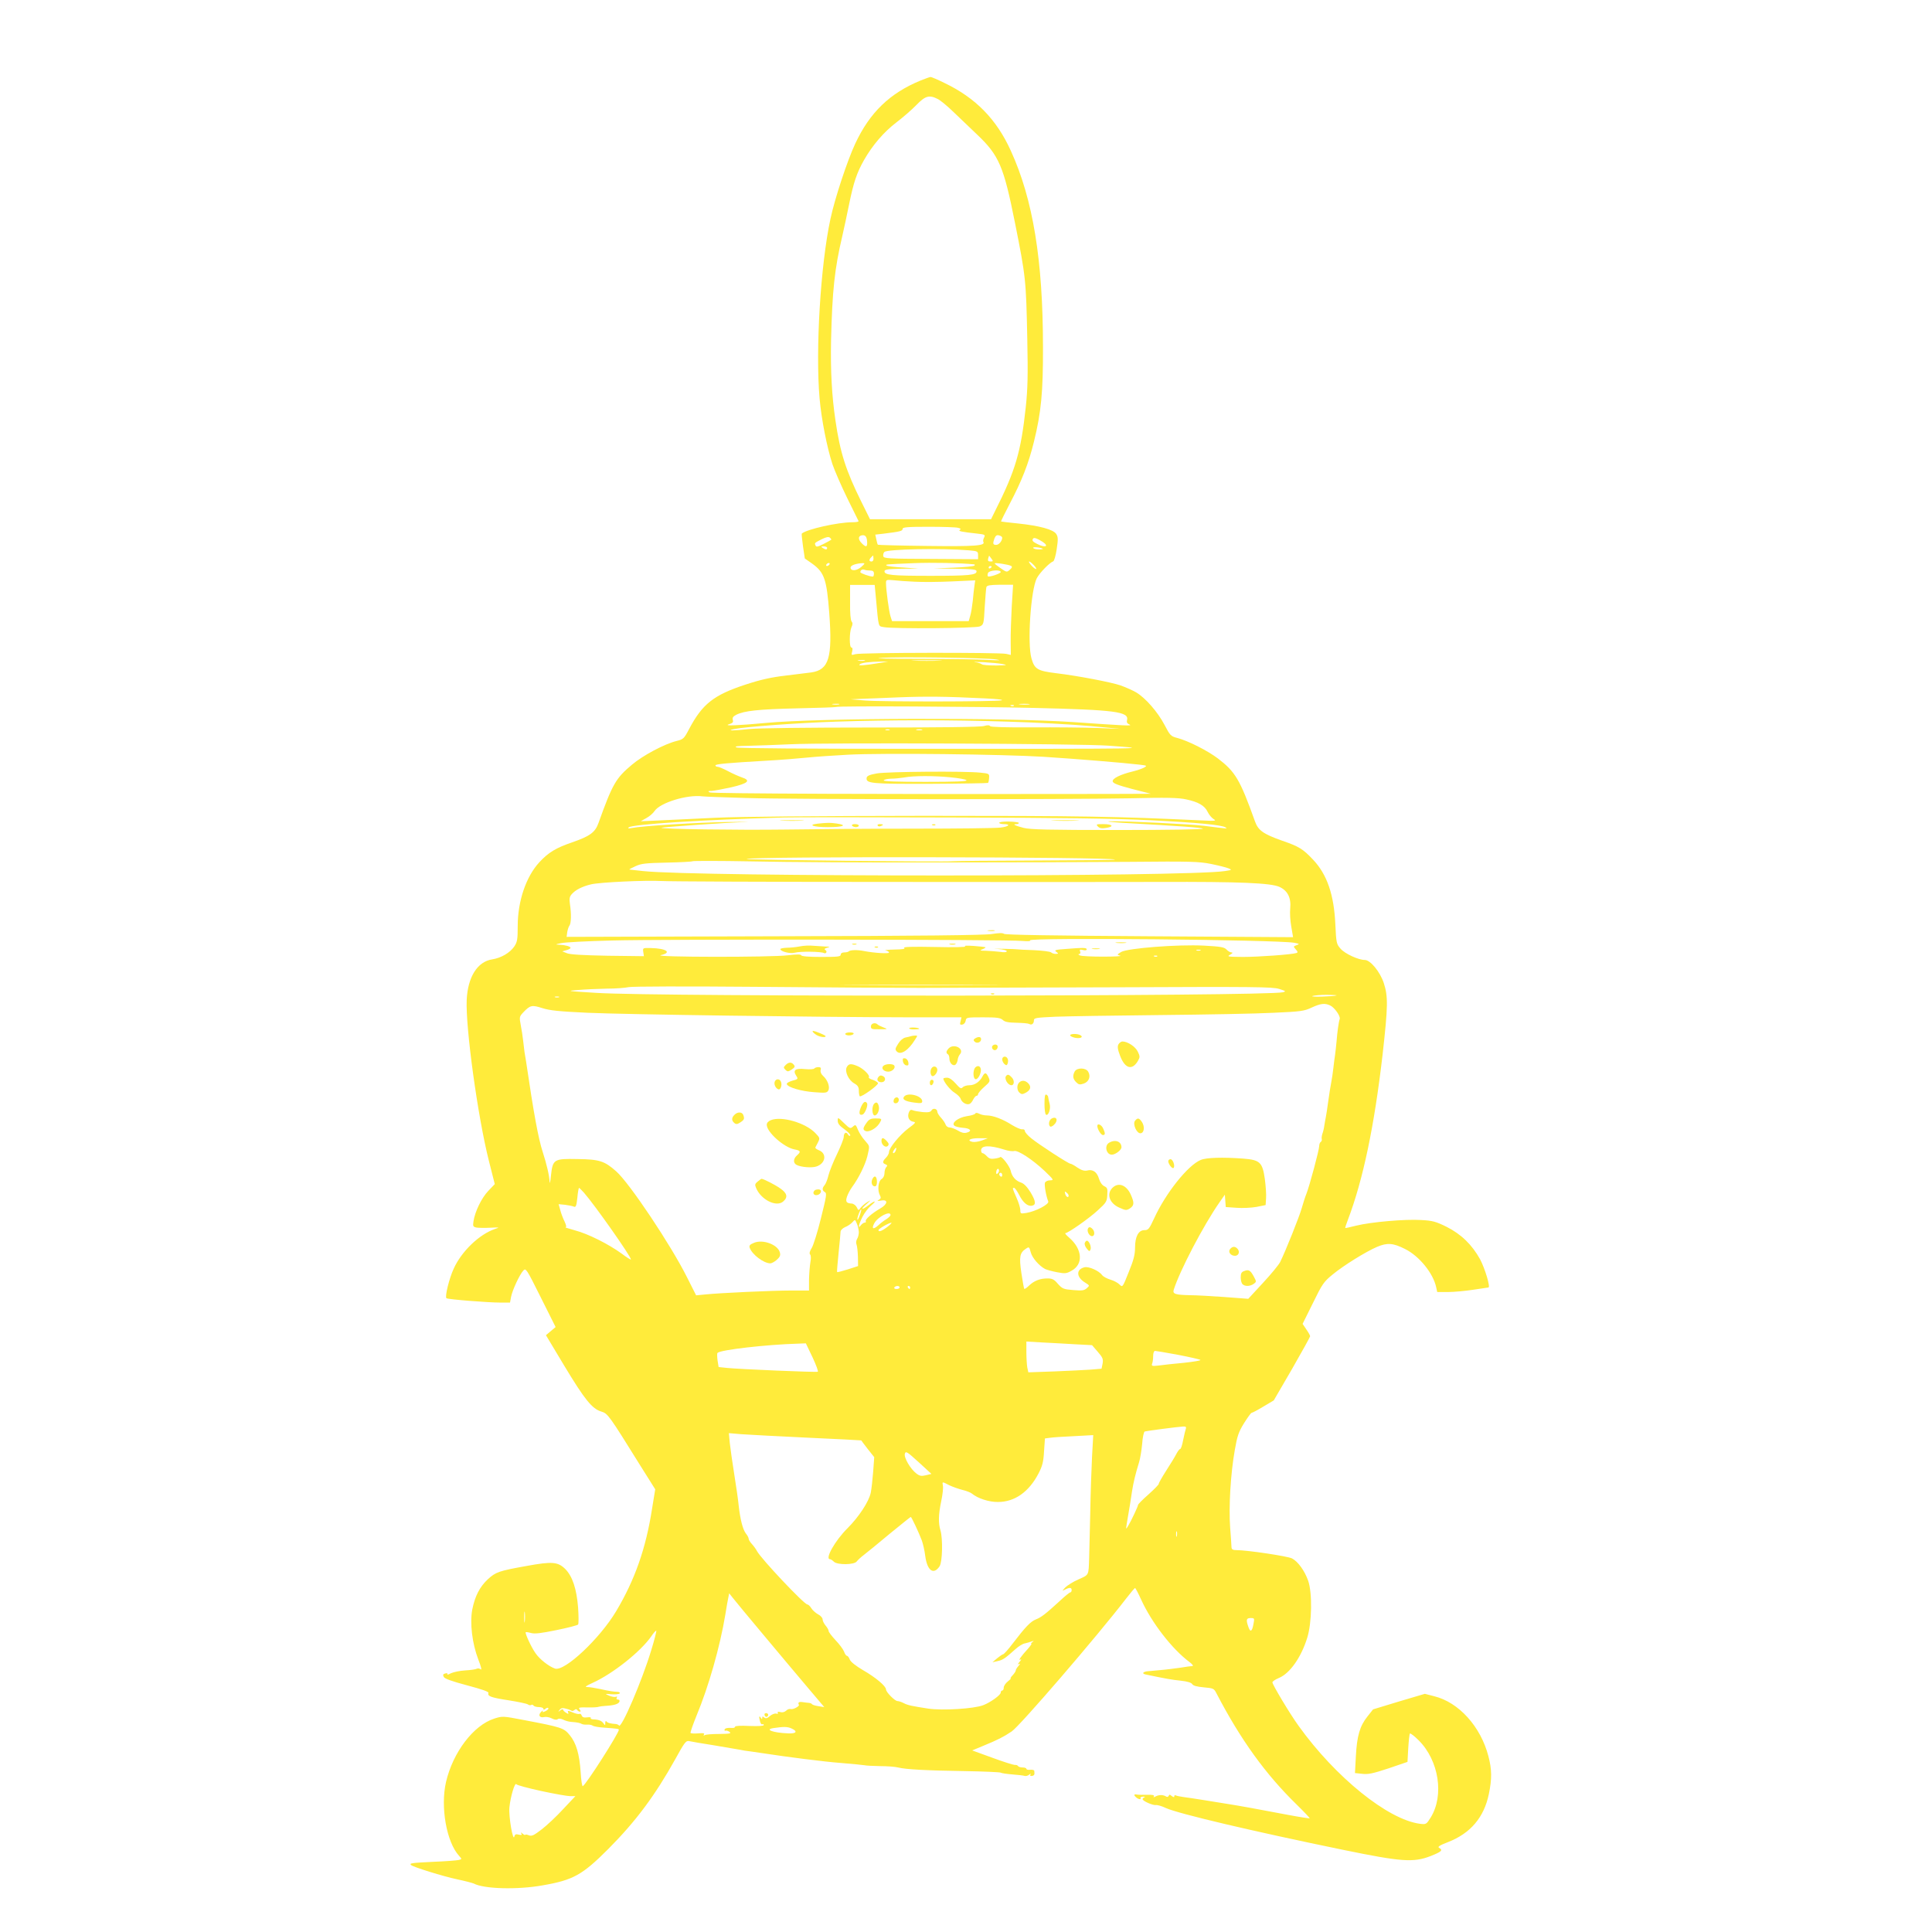 <?xml version="1.0" standalone="no"?>
<!DOCTYPE svg PUBLIC "-//W3C//DTD SVG 20010904//EN"
 "http://www.w3.org/TR/2001/REC-SVG-20010904/DTD/svg10.dtd">
<svg version="1.0" xmlns="http://www.w3.org/2000/svg"
 width="1280pt" height="1280pt" viewBox="0 0 1280 1280"
 preserveAspectRatio="xMidYMid meet">
<g transform="translate(0,1280) scale(0.1,-0.1)"
fill="#ffeb3b" stroke="none">
<path d="M6100 12267 c-205 -84 -338 -213 -434 -419 -52 -111 -136 -365 -164
-498 -66 -305 -100 -872 -72 -1190 12 -137 49 -325 85 -435 15 -44 59 -145 98
-225 39 -80 73 -148 75 -152 2 -5 -16 -8 -40 -8 -97 0 -302 -46 -336 -75 -2
-2 2 -39 8 -84 l12 -81 50 -35 c80 -58 95 -104 112 -326 22 -296 -2 -377 -119
-394 -22 -3 -98 -12 -170 -21 -95 -11 -167 -27 -267 -60 -210 -69 -285 -128
-373 -295 -33 -63 -38 -67 -82 -78 -81 -20 -224 -96 -297 -158 -106 -89 -128
-127 -221 -386 -22 -62 -57 -87 -175 -128 -108 -37 -157 -67 -217 -132 -88
-95 -143 -258 -143 -422 0 -90 -3 -106 -23 -136 -28 -41 -87 -76 -146 -85 -98
-15 -162 -117 -169 -269 -8 -183 73 -773 147 -1066 l39 -154 -43 -45 c-44 -46
-88 -136 -98 -201 -5 -33 -3 -37 20 -42 13 -2 55 -3 91 -1 62 3 65 3 32 -8
-104 -35 -222 -148 -274 -263 -30 -65 -60 -186 -48 -196 9 -8 276 -29 359 -29
l62 0 7 38 c8 43 56 147 81 174 17 19 21 12 116 -178 l98 -196 -32 -27 -32
-27 123 -205 c134 -222 183 -283 244 -301 43 -13 50 -23 259 -359 l98 -156
-21 -129 c-41 -264 -114 -471 -238 -679 -108 -181 -340 -399 -404 -380 -40 13
-103 62 -130 102 -28 39 -71 133 -65 139 2 2 18 0 35 -5 24 -7 66 -2 168 19
75 15 140 32 144 37 4 4 4 55 0 113 -10 124 -37 206 -85 255 -49 48 -87 51
-257 20 -184 -33 -203 -40 -256 -88 -54 -51 -85 -111 -103 -200 -17 -90 -1
-225 40 -332 18 -45 24 -72 16 -65 -8 7 -20 8 -27 4 -7 -4 -41 -9 -77 -11 -35
-2 -77 -11 -94 -19 -16 -9 -26 -11 -23 -6 3 6 -2 8 -14 5 -15 -4 -17 -9 -10
-23 6 -12 54 -29 155 -56 98 -26 144 -42 141 -50 -8 -22 17 -31 134 -49 63
-10 120 -22 127 -27 7 -6 17 -7 22 -4 5 4 12 2 16 -4 3 -5 19 -10 36 -10 16 0
29 -5 29 -11 0 -8 4 -8 14 0 8 7 16 8 19 4 3 -5 -6 -13 -19 -20 -18 -8 -22 -8
-18 0 4 7 -1 5 -11 -5 -22 -21 -10 -41 20 -34 13 3 36 -1 51 -9 17 -9 32 -11
39 -5 7 6 20 4 36 -3 13 -7 38 -14 54 -15 42 -3 58 -7 70 -14 6 -3 21 -5 35
-4 14 1 30 -2 37 -7 7 -5 40 -11 75 -13 92 -7 98 -8 98 -14 0 -23 -214 -359
-239 -374 -4 -3 -11 38 -14 92 -8 121 -29 194 -73 247 -38 47 -54 52 -307 100
-135 26 -138 26 -192 9 -138 -44 -274 -223 -320 -420 -38 -165 3 -399 87 -490
19 -21 19 -22 -4 -27 -13 -3 -88 -9 -168 -12 -144 -7 -159 -9 -147 -21 12 -13
215 -76 306 -95 52 -11 101 -24 110 -28 68 -36 289 -42 456 -12 203 35 263 69
434 240 184 185 310 354 446 598 58 106 70 122 89 118 11 -3 89 -16 171 -29
83 -14 159 -27 170 -29 11 -3 43 -8 70 -11 28 -4 61 -9 75 -11 169 -26 412
-57 520 -65 74 -6 145 -13 156 -15 12 -3 59 -5 105 -6 46 0 100 -4 119 -9 52
-13 187 -20 442 -24 124 -2 231 -7 237 -10 6 -4 41 -9 78 -12 38 -3 74 -7 82
-10 7 -2 21 1 29 8 10 8 13 9 9 1 -5 -7 -1 -10 10 -9 16 3 19 9 15 35 -1 4
-13 7 -27 6 -14 -2 -25 1 -25 6 0 5 -11 9 -24 9 -14 0 -27 4 -31 9 -3 6 -13 9
-23 8 -9 0 -76 21 -149 48 l-132 48 77 32 c90 37 132 58 185 94 52 34 563 627
757 879 30 39 57 71 60 71 3 0 21 -34 40 -76 70 -154 205 -328 320 -414 20
-15 28 -26 20 -27 -8 0 -44 -5 -80 -11 -36 -5 -96 -13 -135 -16 -38 -3 -78 -7
-87 -8 -29 -5 -32 -16 -7 -21 134 -28 173 -35 232 -41 45 -5 70 -13 76 -23 6
-10 30 -17 76 -21 64 -6 68 -7 85 -41 160 -307 325 -535 529 -734 50 -49 90
-91 88 -93 -2 -1 -64 8 -138 22 -204 39 -338 63 -409 74 -36 6 -105 17 -155
25 -49 8 -109 17 -133 20 -23 3 -47 8 -52 11 -6 3 -10 1 -10 -6 0 -8 -5 -7
-17 2 -13 11 -17 11 -20 1 -3 -6 -10 -9 -16 -5 -20 13 -47 13 -69 2 -15 -8
-19 -8 -13 0 4 8 -9 11 -47 10 -29 -1 -57 0 -63 1 -21 5 -26 -1 -11 -15 15
-16 41 -21 32 -7 -2 4 5 8 17 9 12 0 16 -1 10 -4 -7 -3 -13 -8 -13 -13 0 -12
68 -42 88 -39 9 2 40 -7 67 -20 85 -38 577 -154 1175 -277 385 -79 464 -85
578 -41 73 29 84 39 56 55 -11 6 3 16 58 37 150 58 240 164 272 319 21 101 20
164 -3 251 -51 196 -196 357 -359 397 l-62 16 -172 -51 -171 -52 -38 -48 c-50
-63 -69 -128 -76 -263 l-6 -111 48 -5 c38 -5 71 2 174 36 l126 43 5 91 c3 50
8 93 11 97 4 3 30 -17 59 -46 133 -133 169 -364 79 -510 -29 -46 -30 -47 -72
-42 -212 28 -558 307 -803 648 -58 80 -174 274 -174 289 0 6 19 19 43 29 73
30 148 137 188 267 31 100 34 297 6 377 -23 66 -68 128 -107 148 -29 15 -297
55 -367 55 -25 0 -33 5 -34 18 0 9 -4 69 -9 132 -10 137 3 357 31 514 16 92
25 119 61 177 24 38 46 69 51 69 5 0 39 18 77 41 l69 41 121 208 c66 115 120
213 120 217 0 5 -11 25 -25 45 l-25 37 68 137 c62 127 72 142 131 190 71 59
221 152 294 183 68 29 107 26 186 -14 94 -47 186 -160 206 -253 l7 -32 71 0
c40 0 115 7 167 15 52 8 98 15 101 15 15 0 -22 124 -55 187 -54 97 -125 166
-222 215 -71 35 -93 41 -168 45 -105 7 -332 -13 -430 -37 -39 -10 -72 -17 -73
-16 -2 1 6 26 17 54 101 266 175 620 230 1095 36 321 37 384 8 474 -25 75 -89
153 -126 153 -42 0 -131 41 -160 74 -28 32 -29 38 -35 162 -9 197 -55 331
-148 429 -66 70 -93 87 -204 125 -124 44 -159 68 -180 127 -100 279 -130 329
-246 418 -69 52 -197 117 -270 136 -42 11 -47 16 -84 87 -46 87 -127 179 -188
215 -24 14 -70 34 -103 46 -65 22 -286 64 -428 81 -122 15 -142 27 -162 97
-29 98 -5 453 35 532 18 35 85 104 109 112 6 2 17 39 23 81 10 66 9 81 -3 100
-19 30 -111 55 -255 70 -60 6 -109 12 -111 13 -1 1 24 53 57 116 81 154 125
266 161 412 48 195 61 328 60 628 0 574 -66 979 -213 1300 -94 208 -233 350
-437 448 -46 23 -89 41 -94 41 -6 0 -36 -11 -66 -23z m113 -123 c18 -9 64 -47
102 -84 39 -37 110 -105 158 -151 146 -138 177 -212 251 -583 72 -360 74 -379
82 -771 5 -241 3 -330 -10 -452 -32 -297 -68 -421 -204 -690 l-26 -53 -401 0
-401 0 -58 117 c-102 206 -140 324 -171 538 -24 162 -33 327 -29 530 8 329 23
472 74 689 11 49 32 144 45 210 30 148 52 212 99 295 57 100 132 187 216 251
42 32 101 83 131 114 59 61 85 69 142 40z m135 -2841 c17 -4 20 -8 11 -14 -13
-8 12 -13 113 -24 54 -6 57 -8 48 -26 -6 -11 -8 -24 -5 -29 16 -26 -58 -31
-372 -27 -178 2 -325 6 -327 8 -2 2 -7 18 -10 35 l-7 32 53 6 c113 14 128 18
128 32 0 11 31 14 173 14 94 0 183 -3 195 -7z m-603 -93 c2 -35 -7 -38 -35
-10 -25 25 -26 47 -2 53 24 5 35 -7 37 -43z m895 28 c0 -22 -22 -48 -40 -48
-22 0 -24 8 -11 44 8 18 15 23 30 19 12 -3 21 -10 21 -15z m-1133 -14 c-2 -2
-25 -15 -51 -28 -39 -20 -48 -21 -53 -10 -7 18 -8 16 42 42 29 14 44 17 53 10
7 -6 11 -12 9 -14z m1401 -14 c45 -30 17 -41 -36 -14 -31 15 -38 25 -26 37 7
7 29 -2 62 -23z m-1428 -40 c0 -13 -11 -13 -30 0 -12 8 -11 10 8 10 12 0 22
-4 22 -10z m1429 -6 c2 -2 -10 -4 -27 -4 -17 0 -34 4 -37 10 -5 9 53 3 64 -6z
m-491 -10 c59 -5 62 -7 62 -32 l0 -27 -312 2 c-286 1 -313 3 -316 18 -2 9 1
22 7 28 19 19 380 26 559 11z m-631 -54 c1 -11 -4 -20 -13 -20 -17 0 -18 12
-2 28 7 7 12 12 13 12 0 0 1 -9 2 -20z m782 -2 c12 -16 11 -18 -7 -18 -15 0
-19 5 -15 20 3 12 6 19 7 18 1 -2 8 -11 15 -20z m-115 -37 c5 -1 6 -4 2 -8 -4
-5 -67 -11 -139 -14 l-132 -5 143 -2 c118 -2 142 -5 142 -17 0 -25 -48 -30
-305 -30 -257 0 -305 5 -305 30 0 12 21 15 113 17 l112 1 -102 7 c-57 3 -106
9 -109 13 -8 8 -13 8 181 16 117 5 314 1 399 -8z m396 -6 c13 -14 19 -25 14
-25 -6 0 -20 11 -32 25 -12 14 -18 25 -14 25 5 0 19 -11 32 -25z m-1355 5 c-3
-5 -11 -10 -16 -10 -6 0 -7 5 -4 10 3 6 11 10 16 10 6 0 7 -4 4 -10z m211 -16
c-30 -27 -71 -29 -71 -4 0 14 35 27 80 29 17 0 16 -3 -9 -25z m992 7 c10 -5 8
-12 -8 -26 -19 -17 -21 -17 -60 10 -22 15 -40 30 -40 32 0 7 92 -7 108 -16z
m-128 -5 c0 -3 -4 -8 -10 -11 -5 -3 -10 -1 -10 4 0 6 5 11 10 11 6 0 10 -2 10
-4z m-804 -26 c17 0 24 -6 24 -20 0 -11 -3 -20 -7 -20 -21 0 -83 22 -83 29 0
14 14 22 28 16 7 -3 25 -5 38 -5z m864 -10 c0 -10 -77 -36 -85 -28 -3 3 -3 13
1 22 7 18 84 24 84 6z m-570 -64 c52 -3 164 -2 248 2 l153 7 -5 -35 c-3 -19
-8 -64 -11 -100 -4 -36 -11 -81 -17 -100 l-10 -35 -254 0 -254 0 -10 31 c-10
30 -30 176 -30 222 0 21 3 22 48 18 26 -3 90 -8 142 -10z m-257 -106 c19 -205
14 -187 53 -195 65 -12 608 -8 636 5 25 12 26 16 32 129 4 64 9 123 11 131 4
12 23 15 91 16 l86 0 -9 -145 c-4 -80 -8 -185 -7 -233 l1 -87 -31 7 c-45 10
-966 9 -999 -2 -27 -8 -28 -7 -21 18 4 16 2 26 -5 26 -15 0 -14 102 0 134 9
19 9 29 1 39 -7 8 -11 57 -10 128 l0 114 82 0 81 0 8 -85z m797 -409 c38 -6
22 -7 -55 -3 -60 4 -265 7 -455 7 -190 0 -307 3 -260 6 113 9 701 1 770 -10z
m-872 -8 c-10 -2 -28 -2 -40 0 -13 2 -5 4 17 4 22 1 32 -1 23 -4z m495 0 c-46
-2 -120 -2 -165 0 -46 1 -9 3 82 3 91 0 128 -2 83 -3z m-393 -15 c-112 -18
-145 -20 -135 -10 10 11 67 18 145 19 l45 0 -55 -9z m815 -8 c33 -6 26 -8 -45
-9 -48 0 -90 3 -95 8 -6 5 -26 12 -45 14 -19 3 6 2 55 0 50 -3 108 -8 130 -13z
m-120 -227 c83 -4 128 -9 110 -13 -43 -9 -793 -10 -905 -1 l-95 8 70 3 c39 1
151 6 250 10 181 7 311 6 570 -7z m-967 -40 c-10 -2 -28 -2 -40 0 -13 2 -5 4
17 4 22 1 32 -1 23 -4z m1260 0 c-15 -2 -42 -2 -60 0 -18 2 -6 4 27 4 33 0 48
-2 33 -4z m-101 -9 c-3 -3 -12 -4 -19 -1 -8 3 -5 6 6 6 11 1 17 -2 13 -5z
m128 -14 c545 -13 636 -25 622 -81 -4 -14 1 -23 16 -29 24 -11 -28 -8 -373 16
-457 31 -1689 28 -2040 -6 -172 -16 -279 -21 -242 -9 26 8 32 14 27 29 -4 14
1 23 22 34 53 27 148 37 403 43 140 3 257 7 259 9 8 8 921 3 1306 -6z m-170
-91 c187 -5 432 -19 545 -29 l205 -19 -155 6 c-85 3 -278 5 -429 4 -179 -1
-277 2 -281 8 -4 7 -17 8 -41 1 -21 -7 -299 -10 -749 -10 -420 0 -752 -4 -805
-10 -107 -12 -159 -12 -100 0 72 15 426 41 675 49 366 12 755 12 1135 0z
m-782 -56 c-7 -2 -19 -2 -25 0 -7 3 -2 5 12 5 14 0 19 -2 13 -5z m215 0 c-10
-2 -26 -2 -35 0 -10 3 -2 5 17 5 19 0 27 -2 18 -5z m1232 -103 c298 -22 337
-21 -1325 -21 -657 0 -1120 3 -1135 9 -18 7 3 10 80 11 58 1 182 6 275 10 251
12 1920 4 2105 -9z m-425 -74 c231 -15 533 -40 634 -52 51 -6 53 -7 30 -20
-13 -7 -46 -18 -74 -25 -83 -20 -137 -47 -133 -66 2 -13 34 -25 128 -50 l125
-32 -270 -1 c-1467 -3 -2639 2 -2653 10 -14 8 -11 10 13 10 17 1 75 12 130 24
112 26 133 45 69 66 -20 7 -61 25 -91 41 -30 16 -61 29 -69 29 -8 0 -14 4 -14
9 0 9 77 16 335 31 94 5 217 15 275 21 58 6 179 14 270 19 233 12 1021 3 1295
-14z m-1971 -273 c320 -10 2115 -10 2541 -2 243 6 324 4 373 -7 81 -17 123
-41 143 -83 9 -19 27 -40 40 -48 21 -12 11 -13 -91 -8 -552 26 -782 30 -1820
30 -742 -1 -1215 -5 -1390 -13 -146 -7 -317 -15 -380 -18 l-115 -5 37 21 c21
11 45 32 54 46 37 56 216 111 318 98 15 -2 146 -7 290 -11z m2671 -147 c321
-16 479 -31 505 -48 16 -10 11 -9 -145 11 -86 11 -521 32 -620 30 -33 -1 1 -5
75 -10 409 -23 526 -32 540 -39 8 -5 -243 -9 -559 -9 -465 0 -585 3 -629 14
-58 15 -77 25 -49 25 10 0 17 3 17 8 0 4 -29 8 -65 9 -36 1 -65 -3 -65 -8 0
-5 14 -9 30 -9 50 0 34 -17 -23 -23 -29 -4 -285 -7 -568 -7 -282 0 -671 -3
-864 -6 -303 -4 -821 3 -813 12 5 4 434 34 548 38 58 2 8 2 -110 0 -200 -3
-567 -26 -635 -40 -21 -4 -27 -3 -20 4 20 21 488 51 1030 66 66 2 568 2 1115
0 725 -2 1079 -7 1305 -18z m-227 -261 c3 -3 -231 -5 -519 -6 -288 -1 -537 -3
-554 -5 -49 -6 -1376 9 -1369 15 17 18 2424 14 2442 -4z m-1183 -19 c457 0
1033 2 1280 4 405 4 459 2 539 -14 49 -10 101 -23 115 -29 25 -10 23 -11 -24
-18 -250 -39 -3496 -39 -3855 0 -47 5 -87 10 -90 10 -3 1 15 11 40 22 38 18
69 21 208 24 90 2 166 6 170 9 3 3 181 3 396 -1 215 -5 765 -8 1221 -7z m-330
-129 c776 -1 1590 -1 1810 0 526 2 736 -7 792 -33 54 -25 78 -72 71 -143 -3
-28 0 -82 7 -120 l12 -70 -951 6 c-624 4 -955 9 -964 16 -9 7 -34 6 -80 -1
-47 -8 -475 -13 -1443 -15 l-1375 -4 4 31 c3 17 9 37 15 44 11 14 13 77 3 142
-5 36 -3 49 12 66 24 28 69 51 128 65 59 14 359 28 469 22 44 -3 715 -6 1490
-6z m898 -391 c36 -3 56 -2 52 4 -12 20 1634 4 1749 -16 36 -7 38 -8 16 -16
-22 -8 -22 -9 -5 -28 14 -16 15 -20 4 -24 -30 -10 -251 -26 -355 -26 -100 1
-107 2 -84 15 17 10 20 14 9 15 -9 0 -24 9 -33 19 -15 16 -38 20 -149 26 -174
9 -505 -17 -549 -42 -29 -18 -29 -18 -6 -25 13 -3 -38 -6 -112 -6 -74 0 -144
3 -155 8 -11 5 -14 9 -6 9 8 1 11 7 7 17 -5 13 -1 15 19 10 14 -4 25 -2 25 4
0 12 -24 12 -137 3 -72 -5 -80 -8 -65 -19 16 -12 16 -13 -4 -14 -11 0 -25 5
-30 10 -6 6 -57 12 -115 15 -57 2 -104 4 -104 5 0 1 -45 3 -100 4 -55 1 -72 1
-37 -1 36 -2 62 -9 62 -15 0 -7 -16 -9 -46 -4 -26 3 -68 6 -93 7 -40 0 -43 2
-22 10 13 5 22 11 20 13 -2 2 -38 6 -79 9 -44 3 -67 2 -55 -3 11 -5 -77 -7
-200 -4 -146 3 -215 1 -205 -6 11 -7 -9 -10 -65 -11 -44 -1 -70 -4 -57 -6 12
-2 22 -9 22 -14 0 -9 -97 -3 -165 10 -44 9 -91 8 -102 -2 -3 -4 -17 -7 -30 -7
-14 0 -23 -6 -23 -15 0 -13 -21 -15 -129 -15 -82 0 -131 4 -133 11 -2 7 -28 7
-88 0 -110 -14 -904 -13 -842 1 77 17 37 45 -67 47 -53 1 -53 1 -49 -27 l4
-27 -241 3 c-163 3 -250 8 -270 17 l-30 12 28 8 c15 4 27 11 27 15 0 10 -35
19 -75 21 -27 1 -27 2 10 10 22 6 175 14 340 18 328 9 2625 7 2718 -3z m1180
-63 c-7 -2 -19 -2 -25 0 -7 3 -2 5 12 5 14 0 19 -2 13 -5z m-286 -39 c-3 -3
-12 -4 -19 -1 -8 3 -5 6 6 6 11 1 17 -2 13 -5z m-1134 -191 c-238 -2 -628 -2
-865 0 -238 1 -44 2 432 2 476 0 670 -1 433 -2z m-438 -18 c154 0 741 2 1305
4 906 4 1031 3 1075 -11 44 -14 47 -16 25 -22 -108 -27 -4140 -31 -4550 -4
-196 12 -201 13 -120 19 47 4 132 8 190 9 58 0 123 5 145 10 23 5 376 6 845 2
443 -4 931 -7 1085 -7z m2760 -50 c-21 -7 -179 -12 -160 -4 11 4 54 8 95 8 41
-1 71 -2 65 -4z m-5152 -12 c-7 -2 -19 -2 -25 0 -7 3 -2 5 12 5 14 0 19 -2 13
-5z m5109 -54 c29 -13 70 -71 64 -90 -7 -20 -16 -85 -21 -149 -3 -30 -7 -71
-10 -90 -3 -19 -8 -57 -11 -85 -3 -27 -9 -70 -14 -95 -5 -25 -14 -81 -20 -126
-6 -44 -13 -91 -16 -105 -3 -13 -7 -38 -10 -56 -2 -17 -8 -42 -13 -55 -4 -13
-6 -28 -4 -35 2 -6 -1 -14 -6 -18 -6 -3 -11 -16 -11 -28 0 -25 -64 -264 -85
-317 -8 -19 -21 -61 -30 -92 -15 -55 -107 -285 -143 -358 -9 -19 -61 -82 -115
-140 l-97 -105 -158 12 c-86 6 -188 12 -227 12 -97 2 -117 8 -109 35 39 125
197 428 304 581 l35 50 3 -41 3 -41 72 -5 c40 -3 99 0 132 6 l60 12 3 45 c2
24 -2 81 -8 127 -16 112 -32 127 -143 136 -137 10 -245 7 -282 -9 -85 -35
-233 -221 -309 -388 -32 -69 -38 -77 -64 -77 -39 0 -62 -42 -62 -116 0 -45 -9
-82 -42 -162 -40 -101 -41 -102 -60 -83 -10 11 -37 26 -61 33 -23 7 -48 20
-55 30 -21 29 -89 59 -117 52 -57 -14 -55 -66 5 -102 30 -19 30 -19 10 -37
-17 -15 -31 -17 -90 -12 -64 5 -72 9 -101 41 -25 30 -38 36 -69 36 -50 0 -88
-15 -122 -47 -15 -15 -30 -25 -32 -22 -2 2 -11 49 -19 104 -16 109 -11 135 30
162 21 14 22 13 32 -24 10 -38 56 -90 96 -111 11 -5 47 -15 79 -21 53 -10 62
-9 97 11 77 43 70 141 -15 216 -20 17 -33 32 -28 32 18 0 158 98 216 152 55
50 60 58 62 101 3 42 0 49 -20 58 -14 7 -28 26 -35 50 -13 44 -41 64 -78 54
-18 -4 -37 1 -64 19 -21 15 -42 26 -47 26 -13 0 -210 128 -259 168 -24 19 -43
41 -43 49 0 8 -8 13 -18 11 -10 -1 -40 12 -68 29 -59 38 -125 63 -166 63 -16
0 -39 5 -50 11 -14 7 -23 8 -27 1 -3 -6 -28 -13 -56 -17 -57 -9 -104 -45 -82
-63 7 -6 32 -12 56 -14 50 -3 65 -22 26 -32 -18 -5 -37 0 -59 14 -19 11 -43
20 -54 20 -11 0 -23 8 -27 19 -3 10 -17 31 -30 45 -14 15 -25 33 -25 40 0 21
-28 27 -38 10 -7 -12 -21 -15 -58 -12 -27 3 -57 8 -66 12 -14 6 -20 2 -27 -15
-11 -30 2 -57 31 -61 18 -3 13 -9 -33 -43 -58 -44 -129 -130 -129 -157 0 -10
-9 -27 -20 -38 -24 -24 -25 -36 -3 -44 12 -5 14 -9 5 -18 -7 -7 -12 -25 -12
-40 0 -17 -8 -33 -20 -40 -22 -14 -28 -75 -10 -108 8 -15 6 -21 -7 -29 -14 -8
-11 -9 15 -5 48 9 44 -24 -7 -53 -54 -31 -102 -73 -95 -84 3 -5 0 -9 -7 -9 -6
0 -18 -8 -25 -17 -22 -30 -16 3 10 55 13 26 39 60 57 75 41 34 27 36 -17 2
-46 -35 -56 -30 -14 7 33 29 33 30 5 13 -16 -10 -36 -27 -44 -38 -13 -18 -14
-18 -25 5 -6 12 -21 23 -32 24 -37 2 -44 12 -32 47 6 17 21 46 33 62 45 61 87
148 101 203 17 74 18 66 -16 106 -17 18 -37 50 -46 71 -14 35 -16 36 -33 21
-17 -15 -21 -14 -60 24 -40 39 -41 39 -41 15 0 -19 12 -34 45 -57 24 -17 41
-36 38 -41 -3 -5 -10 -2 -15 7 -12 21 -28 11 -28 -17 0 -11 -20 -62 -44 -112
-25 -51 -50 -114 -57 -141 -6 -27 -18 -56 -25 -65 -18 -20 -18 -36 1 -47 14
-7 10 -29 -26 -173 -22 -90 -50 -179 -61 -197 -14 -22 -17 -37 -11 -43 6 -6 7
-27 2 -52 -4 -23 -8 -75 -9 -114 l0 -73 -117 0 c-129 0 -472 -16 -570 -26
l-61 -6 -60 119 c-105 211 -382 626 -470 703 -77 68 -110 79 -255 81 -159 3
-165 -1 -177 -112 -4 -41 -8 -57 -9 -37 -1 38 -20 118 -46 198 -28 87 -58 246
-110 600 -3 19 -8 46 -10 60 -2 14 -6 48 -9 75 -3 28 -10 74 -16 104 -10 53
-9 56 17 84 46 48 57 50 126 28 50 -16 110 -22 302 -31 244 -11 1509 -29 2133
-30 l342 0 -6 -26 c-6 -22 -4 -25 12 -22 11 2 20 13 22 26 3 21 7 22 114 22
92 0 115 -3 131 -17 14 -14 38 -18 92 -19 40 -1 77 -4 84 -8 16 -10 31 2 31
24 0 16 13 18 143 24 78 3 390 8 692 11 303 3 640 9 751 15 182 8 205 11 255
35 59 27 86 30 121 14z m-2307 -895 c-22 -8 -50 -12 -63 -9 -41 10 -12 25 46
24 l57 0 -40 -15z m147 -60 c26 -9 56 -13 66 -10 25 8 121 -55 203 -132 61
-59 63 -61 36 -62 -16 0 -30 -7 -34 -16 -5 -15 7 -87 22 -124 7 -19 -84 -66
-145 -76 -38 -6 -40 -5 -40 18 0 14 -11 51 -25 82 -28 64 -29 66 -16 66 5 0
20 -21 33 -46 25 -51 57 -78 85 -72 28 5 26 29 -9 88 -23 37 -43 58 -63 65
-37 12 -61 41 -69 79 -6 29 -60 99 -69 90 -3 -3 -20 -8 -37 -10 -24 -4 -37 0
-51 15 -11 12 -24 21 -29 21 -6 0 -10 9 -10 19 0 33 57 35 152 5z m-718 -8
c-3 -9 -10 -16 -15 -16 -5 0 -4 9 3 20 14 22 21 20 12 -4z m677 -149 c-8 -8
-11 -7 -11 4 0 20 13 34 18 19 3 -7 -1 -17 -7 -23z m29 -13 c0 -8 -4 -12 -10
-9 -5 3 -10 10 -10 16 0 5 5 9 10 9 6 0 10 -7 10 -16z m-2771 -116 c75 -86
311 -422 311 -442 0 -4 -28 13 -62 39 -87 63 -222 131 -310 154 -40 11 -68 20
-61 20 7 1 5 13 -7 39 -10 20 -23 54 -28 75 l-11 39 42 -4 c23 -3 49 -8 58
-12 14 -6 18 3 24 58 3 36 9 66 11 66 3 0 17 -15 33 -32z m3211 -19 c0 -18
-18 -9 -23 12 -4 16 -3 18 9 8 8 -6 14 -15 14 -20z m-1385 -134 c-8 -22 -14
-32 -15 -23 0 17 21 70 26 65 2 -1 -3 -21 -11 -42z m205 5 c0 -5 -12 -17 -27
-27 -16 -9 -40 -28 -55 -42 -33 -29 -45 -23 -26 14 23 43 108 87 108 55z
m-210 -113 c0 -15 -5 -36 -12 -46 -6 -11 -8 -26 -3 -37 4 -11 8 -47 9 -80 l1
-62 -68 -22 c-38 -12 -70 -20 -71 -18 -2 1 3 59 10 128 7 69 13 132 13 141 1
9 14 22 30 29 16 6 38 21 48 32 18 20 18 20 30 -9 7 -15 12 -40 13 -56z m191
36 c-36 -28 -61 -38 -61 -23 0 9 68 48 85 49 6 1 -5 -11 -24 -26z m79 -403 c0
-5 -9 -10 -21 -10 -11 0 -17 5 -14 10 3 6 13 10 21 10 8 0 14 -4 14 -10z m70
0 c0 -5 -2 -10 -4 -10 -3 0 -8 5 -11 10 -3 6 -1 10 4 10 6 0 11 -4 11 -10z
m1090 -376 l115 -6 38 -44 c33 -38 37 -48 32 -78 l-7 -34 -71 -6 c-40 -3 -149
-8 -243 -12 l-171 -6 -7 32 c-3 18 -6 64 -6 102 l0 70 103 -6 c56 -3 154 -8
217 -12z m-1737 -86 c24 -51 40 -95 35 -96 -11 -5 -525 17 -600 25 l-57 6 -7
44 c-3 24 -4 47 0 50 20 20 323 55 533 61 l52 2 44 -92z m2422 16 c77 -15 144
-30 148 -34 4 -4 -45 -12 -110 -19 -65 -6 -140 -14 -167 -18 -43 -5 -48 -3
-43 12 4 9 7 32 7 51 0 20 5 34 13 34 6 0 75 -12 152 -26z m52 -488 c-3 -8
-11 -41 -18 -75 -6 -34 -15 -61 -20 -61 -5 0 -16 -15 -25 -32 -9 -18 -40 -69
-68 -112 -28 -44 -50 -83 -49 -87 1 -4 -29 -35 -67 -69 -39 -34 -70 -66 -70
-70 0 -10 -46 -107 -66 -140 -15 -24 -15 -24 -9 15 19 110 28 165 35 215 9 58
23 116 46 190 8 25 17 80 21 123 3 44 11 81 17 83 12 4 219 31 255 33 16 1 21
-3 18 -13z m-2507 -61 c195 -9 355 -17 356 -18 0 -1 20 -27 43 -57 l43 -54 -7
-96 c-4 -52 -11 -115 -16 -140 -13 -60 -80 -161 -154 -235 -82 -81 -152 -205
-116 -205 5 0 17 -8 26 -17 23 -22 135 -21 151 2 6 8 27 28 47 43 20 15 97 78
171 140 75 61 138 112 140 112 5 0 52 -100 73 -155 8 -22 19 -69 23 -104 13
-97 55 -128 95 -68 19 29 22 182 6 237 -15 49 -14 105 5 195 9 42 14 88 11
101 -5 29 -6 29 42 4 21 -10 60 -24 87 -31 27 -6 56 -18 64 -25 37 -31 113
-56 172 -55 111 0 205 67 268 188 26 50 33 76 37 147 l6 86 31 4 c17 3 89 8
160 11 l129 7 -8 -144 c-4 -78 -10 -249 -12 -378 -3 -129 -6 -260 -7 -290 -4
-121 0 -112 -71 -144 -35 -15 -74 -40 -87 -53 -23 -25 -23 -25 -1 -14 29 15
43 14 43 -4 0 -8 -4 -15 -9 -15 -5 0 -37 -26 -72 -59 -92 -84 -120 -106 -156
-120 -35 -14 -68 -48 -153 -159 -30 -40 -59 -72 -64 -72 -4 0 -22 -12 -39 -26
l-32 -27 35 8 c34 7 48 17 120 81 19 17 46 34 60 36 14 3 34 9 45 13 16 5 17
5 5 -4 -8 -6 -12 -11 -7 -11 4 0 -7 -16 -24 -35 -45 -49 -67 -81 -48 -70 8 5
5 -2 -6 -15 -12 -14 -14 -20 -5 -15 11 6 10 3 -2 -12 -10 -11 -18 -24 -18 -29
0 -6 -9 -20 -20 -32 -12 -12 -18 -22 -14 -22 4 0 -5 -9 -20 -21 -14 -11 -26
-29 -26 -40 0 -10 -4 -19 -10 -19 -5 0 -10 -6 -10 -14 0 -16 -68 -65 -115 -83
-60 -24 -271 -37 -365 -23 -109 17 -135 22 -162 36 -15 8 -34 14 -42 14 -17 0
-76 59 -76 77 0 22 -69 80 -151 127 -51 30 -83 56 -89 71 -5 14 -14 25 -19 25
-5 0 -14 12 -19 28 -6 15 -31 49 -56 75 -25 27 -46 54 -46 61 0 7 -9 23 -20
36 -11 13 -20 31 -20 41 0 10 -13 25 -29 33 -15 8 -36 26 -45 40 -9 15 -21 26
-27 26 -21 0 -308 304 -334 354 -7 14 -23 35 -34 47 -12 13 -21 28 -21 35 0 6
-8 22 -19 35 -20 27 -37 93 -47 184 -3 33 -16 125 -29 205 -13 80 -26 174 -30
210 l-6 65 83 -7 c46 -3 243 -14 438 -23z m784 -249 c-29 -7 -41 -5 -62 11
-40 30 -85 107 -77 132 6 19 15 13 91 -56 l85 -78 -37 -9z m1663 -403 c-3 -10
-5 -4 -5 12 0 17 2 24 5 18 2 -7 2 -21 0 -30z m-2740 -653 c94 -113 224 -267
288 -343 l116 -137 -38 6 c-21 3 -40 9 -43 13 -3 5 -12 8 -20 9 -8 0 -27 3
-42 5 -25 4 -34 -3 -25 -18 5 -9 -37 -32 -53 -28 -9 3 -24 -2 -32 -11 -10 -9
-24 -13 -38 -9 -15 4 -21 2 -17 -4 4 -7 0 -9 -11 -6 -10 2 -28 -5 -41 -16 -18
-16 -27 -18 -38 -10 -10 9 -13 8 -13 -2 0 -11 -2 -11 -10 1 -11 17 -13 6 -4
-27 4 -13 10 -20 15 -17 5 3 9 1 9 -5 0 -6 -35 -8 -95 -6 -58 3 -95 1 -95 -5
0 -5 -8 -9 -17 -8 -34 2 -53 -2 -53 -13 0 -5 3 -8 8 -5 4 2 15 -1 25 -8 14
-11 3 -13 -67 -14 -47 0 -90 -3 -97 -8 -8 -4 -10 -3 -5 5 6 8 -5 10 -38 7 -25
-2 -48 -1 -51 3 -2 4 16 56 40 115 80 192 155 456 190 666 8 52 18 106 21 119
l5 25 27 -34 c15 -19 104 -127 199 -240z m-1580 88 c-2 -18 -4 -6 -4 27 0 33
2 48 4 33 2 -15 2 -42 0 -60z m4828 -15 c-9 -53 -21 -60 -34 -22 -17 48 -14
59 15 59 25 0 26 -2 19 -37z m-3990 -175 c-61 -203 -199 -524 -214 -500 -3 5
-13 9 -21 10 -36 2 -56 8 -62 17 -4 6 -8 1 -8 -9 0 -19 -1 -19 -13 -2 -12 16
-32 24 -70 25 -10 1 -16 5 -13 9 3 5 -8 6 -24 4 -21 -3 -32 1 -36 12 -3 9 -10
14 -15 11 -4 -3 -25 1 -45 10 -31 13 -35 13 -30 0 4 -12 2 -13 -14 -2 -11 6
-20 16 -20 21 0 4 -8 2 -17 -5 -16 -13 -17 -12 -5 3 10 13 20 14 44 7 17 -4
33 -11 36 -14 3 -2 11 0 18 6 8 7 14 7 19 -1 3 -5 11 -10 17 -10 7 0 6 5 -2
15 -10 12 -3 14 52 13 36 -1 69 1 74 4 5 2 25 5 44 6 57 3 88 12 94 28 3 8 -1
14 -10 14 -9 0 -12 5 -8 12 5 7 2 10 -7 6 -8 -3 -27 1 -44 8 -29 13 -29 13 17
9 27 -2 50 1 54 6 3 5 -3 9 -13 10 -30 1 -55 5 -118 19 -33 7 -71 13 -85 13
-18 0 -9 7 35 27 134 60 319 207 390 309 15 23 30 39 33 37 2 -3 -12 -60 -33
-128z m930 -520 c42 -19 31 -35 -24 -32 -101 4 -158 26 -96 35 66 10 93 10
120 -3z m-1659 -414 c88 -19 174 -34 192 -34 l34 0 -81 -86 c-44 -48 -108
-108 -142 -134 -52 -40 -66 -47 -86 -39 -12 5 -23 6 -23 3 0 -4 -8 0 -17 7
-12 10 -15 11 -9 1 6 -10 1 -11 -17 -7 -19 5 -26 2 -29 -12 -9 -40 -39 134
-33 193 7 70 36 168 46 153 3 -6 78 -26 165 -45z"/>
<path d="M5810 7676 c-46 -8 -66 -16 -68 -28 -7 -39 27 -42 421 -41 209 1 381
4 383 6 3 3 6 17 7 33 2 28 1 29 -58 35 -101 11 -615 7 -685 -5z m489 -26 c51
-5 98 -13 104 -19 8 -8 -72 -11 -272 -11 -185 0 -280 3 -276 10 3 6 25 10 48
11 23 0 62 4 87 8 63 12 198 12 309 1z"/>
<path d="M5183 7363 c37 -2 96 -2 130 0 34 2 4 3 -68 3 -71 0 -99 -1 -62 -3z"/>
<path d="M6983 7363 c43 -2 110 -2 150 0 40 1 5 3 -78 3 -82 0 -115 -2 -72 -3z"/>
<path d="M5417 7343 c-71 -8 -26 -23 68 -23 101 0 134 13 58 24 -46 6 -56 6
-126 -1z"/>
<path d="M5645 7330 c3 -5 15 -10 26 -10 10 0 19 5 19 10 0 6 -12 10 -26 10
-14 0 -23 -4 -19 -10z"/>
<path d="M5815 7330 c3 -5 12 -7 20 -3 21 7 19 13 -6 13 -11 0 -18 -4 -14 -10z"/>
<path d="M6178 7333 c7 -3 16 -2 19 1 4 3 -2 6 -13 5 -11 0 -14 -3 -6 -6z"/>
<path d="M7274 7324 c12 -12 26 -14 56 -9 54 9 41 25 -21 25 -46 0 -49 -1 -35
-16z"/>
<path d="M6548 6633 c12 -2 30 -2 40 0 9 3 -1 5 -23 4 -22 0 -30 -2 -17 -4z"/>
<path d="M7398 6553 c18 -2 45 -2 60 0 15 2 0 4 -33 4 -33 0 -45 -2 -27 -4z"/>
<path d="M5648 6543 c6 -2 18 -2 25 0 6 3 1 5 -13 5 -14 0 -19 -2 -12 -5z"/>
<path d="M6293 6543 c9 -2 25 -2 35 0 9 3 1 5 -18 5 -19 0 -27 -2 -17 -5z"/>
<path d="M5300 6530 c-25 -5 -64 -9 -87 -9 -24 -1 -43 -5 -43 -9 0 -16 65 -32
95 -24 35 10 177 8 193 -2 6 -3 13 -2 16 3 4 5 1 13 -6 17 -9 6 -5 10 12 15
22 6 20 7 -11 8 -20 1 -56 3 -80 5 -24 3 -64 1 -89 -4z"/>
<path d="M5798 6523 c7 -3 16 -2 19 1 4 3 -2 6 -13 5 -11 0 -14 -3 -6 -6z"/>
<path d="M7238 6513 c12 -2 32 -2 45 0 12 2 2 4 -23 4 -25 0 -35 -2 -22 -4z"/>
<path d="M6568 6213 c7 -3 16 -2 19 1 4 3 -2 6 -13 5 -11 0 -14 -3 -6 -6z"/>
<path d="M5770 6000 c0 -18 6 -20 58 -19 55 0 56 1 25 12 -17 7 -35 15 -39 20
-15 15 -44 7 -44 -13z"/>
<path d="M6024 5988 c-3 -4 11 -8 30 -8 20 0 36 2 36 4 0 8 -61 12 -66 4z"/>
<path d="M5399 5950 c20 -18 71 -28 71 -15 0 6 -69 35 -84 35 -6 -1 0 -10 13
-20z"/>
<path d="M5600 5950 c0 -5 11 -10 24 -10 14 0 28 5 31 10 4 6 -7 10 -24 10
-17 0 -31 -4 -31 -10z"/>
<path d="M7090 5941 c0 -5 13 -12 30 -16 35 -8 60 3 39 16 -19 12 -69 11 -69
0z"/>
<path d="M6035 5935 c-5 -2 -22 -6 -37 -9 -16 -4 -35 -20 -48 -42 -20 -32 -21
-37 -8 -51 26 -25 77 8 121 80 17 26 17 27 0 26 -10 0 -22 -2 -28 -4z"/>
<path d="M6460 5920 c-11 -7 -12 -12 -3 -21 15 -15 43 -5 43 16 0 17 -18 19
-40 5z"/>
<path d="M7410 5881 c-8 -15 -5 -34 11 -76 32 -86 81 -99 119 -32 13 23 13 29
-2 60 -16 33 -67 67 -102 67 -8 0 -20 -9 -26 -19z"/>
<path d="M6574 5869 c-3 -6 -2 -15 4 -21 13 -13 32 -2 32 18 0 16 -26 19 -36
3z"/>
<path d="M6286 5855 c-18 -19 -20 -31 -6 -40 6 -3 10 -17 10 -29 0 -30 26 -54
42 -38 6 6 12 20 13 31 1 11 7 27 15 36 31 37 -39 74 -74 40z"/>
<path d="M6640 5781 c0 -10 7 -24 15 -31 12 -10 16 -9 21 4 3 9 4 23 0 31 -8
21 -36 19 -36 -4z"/>
<path d="M5982 5768 c2 -12 11 -24 21 -26 14 -3 18 1 15 20 -2 12 -11 24 -21
26 -14 3 -18 -1 -15 -20z"/>
<path d="M5205 5744 c-15 -15 -15 -18 -1 -32 13 -13 18 -13 41 2 21 14 24 20
14 32 -15 19 -34 18 -54 -2z"/>
<path d="M5610 5730 c-15 -28 11 -86 50 -108 23 -13 30 -24 30 -48 0 -17 3
-33 6 -37 9 -9 125 74 121 87 -2 6 -18 16 -35 22 -18 5 -29 13 -26 17 11 11
-37 58 -73 73 -44 19 -60 18 -73 -6z"/>
<path d="M5852 5738 c-16 -16 3 -38 33 -38 26 0 50 24 40 40 -8 14 -58 13 -73
-2z"/>
<path d="M6170 5720 c-10 -18 -4 -50 9 -50 13 0 31 24 31 41 0 25 -28 32 -40
9z"/>
<path d="M6462 5728 c-18 -18 -16 -78 3 -78 17 0 38 44 33 68 -4 20 -21 25
-36 10z"/>
<path d="M5395 5721 c-3 -5 -30 -7 -61 -4 -65 7 -83 -7 -59 -44 14 -21 13 -23
-26 -33 -23 -7 -39 -16 -36 -23 7 -21 95 -47 181 -53 76 -6 85 -5 94 12 12 23
-5 70 -36 97 -12 11 -18 26 -15 38 4 14 0 19 -15 19 -12 0 -23 -4 -27 -9z"/>
<path d="M7120 5701 c-15 -29 -12 -49 10 -71 16 -16 24 -18 50 -9 34 12 48 46
30 78 -15 28 -75 29 -90 2z"/>
<path d="M6509 5668 c-18 -35 -51 -58 -86 -58 -18 0 -38 -6 -45 -14 -11 -11
-18 -7 -46 25 -22 25 -42 39 -58 39 -13 0 -24 -3 -24 -6 0 -19 45 -76 75 -94
19 -12 37 -30 40 -41 8 -23 38 -41 58 -33 8 3 19 16 25 30 7 13 16 24 22 24 5
0 10 5 10 11 0 6 18 28 41 48 39 34 40 38 28 64 -15 33 -25 34 -40 5z"/>
<path d="M5820 5665 c-15 -18 -5 -35 20 -35 25 0 33 28 11 40 -14 7 -22 6 -31
-5z"/>
<path d="M6667 5673 c-17 -16 9 -63 34 -63 19 0 21 31 4 50 -19 21 -28 24 -38
13z"/>
<path d="M5133 5634 c-7 -18 6 -45 24 -51 14 -5 25 25 18 48 -8 23 -33 25 -42
3z"/>
<path d="M6166 5643 c-9 -9 -7 -33 3 -33 12 0 22 28 12 34 -5 3 -11 3 -15 -1z"/>
<path d="M6752 5628 c-17 -17 -15 -53 3 -68 13 -11 20 -11 40 0 32 17 39 39
19 61 -20 22 -45 24 -62 7z"/>
<path d="M5990 5535 c-15 -19 7 -32 68 -40 44 -6 52 -4 52 9 0 36 -95 61 -120
31z"/>
<path d="M6920 5486 c0 -35 4 -68 10 -71 16 -10 33 40 24 72 -4 15 -8 34 -9
42 0 8 -6 16 -13 19 -9 3 -12 -14 -12 -62z"/>
<path d="M5927 5523 c-4 -3 -7 -12 -7 -20 0 -17 26 -17 33 1 8 21 -11 35 -26
19z"/>
<path d="M5704 5465 c-16 -39 -12 -57 11 -49 16 6 38 62 29 75 -11 18 -25 8
-40 -26z"/>
<path d="M5792 5488 c-18 -18 -15 -78 3 -78 18 0 34 36 27 62 -6 24 -16 30
-30 16z"/>
<path d="M4866 5414 c-20 -19 -20 -38 -1 -54 12 -10 20 -9 40 4 26 17 29 24
19 50 -8 20 -38 21 -58 0z"/>
<path d="M6967 5389 c-17 -10 -23 -40 -10 -52 3 -4 15 0 25 10 31 28 20 61
-15 42z"/>
<path d="M5108 5379 c-18 -7 -28 -18 -28 -31 0 -49 114 -150 183 -163 42 -8
45 -15 17 -40 -25 -22 -26 -51 -2 -63 29 -15 102 -21 132 -10 61 21 70 87 14
108 -14 6 -24 13 -22 18 2 4 10 19 18 35 13 26 12 29 -19 61 -65 67 -222 113
-293 85z"/>
<path d="M5741 5361 c-25 -35 -26 -47 -5 -55 21 -8 67 17 88 48 22 35 21 36
-23 36 -32 0 -43 -5 -60 -29z"/>
<path d="M7520 5375 c-18 -22 12 -88 38 -83 23 4 27 44 8 74 -19 28 -29 30
-46 9z"/>
<path d="M7270 5340 c0 -20 24 -60 37 -60 16 0 17 11 1 45 -11 24 -38 35 -38
15z"/>
<path d="M5840 5241 c0 -26 27 -48 42 -33 9 9 7 17 -7 32 -23 25 -35 26 -35 1z"/>
<path d="M7348 5229 c-33 -19 -19 -79 18 -79 24 0 64 31 64 49 0 39 -42 54
-82 30z"/>
<path d="M7740 5107 c0 -19 27 -53 35 -45 12 12 -4 58 -20 58 -8 0 -15 -6 -15
-13z"/>
<path d="M5781 4991 c-13 -23 -4 -51 15 -51 9 0 14 11 14 29 0 37 -15 48 -29
22z"/>
<path d="M5020 4972 c-18 -14 -20 -21 -11 -42 32 -78 133 -129 179 -91 34 29
28 56 -21 89 -34 24 -109 62 -122 62 -2 0 -13 -8 -25 -18z"/>
<path d="M7370 4930 c-41 -41 -19 -103 46 -131 42 -19 47 -19 70 -5 29 20 30
37 5 93 -29 63 -82 82 -121 43z"/>
<path d="M5397 4913 c-16 -15 -6 -34 15 -31 29 4 38 38 10 38 -10 0 -22 -3
-25 -7z"/>
<path d="M7207 4658 c-6 -19 11 -48 28 -48 18 0 20 31 3 48 -15 15 -25 15 -31
0z"/>
<path d="M4993 4565 c-25 -10 -31 -18 -26 -32 16 -45 93 -103 137 -103 8 0 27
10 42 23 21 19 26 29 21 49 -14 53 -115 90 -174 63z"/>
<path d="M7187 4565 c-3 -7 2 -24 13 -37 16 -20 19 -21 25 -6 7 18 -10 58 -24
58 -5 0 -11 -7 -14 -15z"/>
<path d="M8150 4525 c-16 -19 3 -45 32 -45 24 0 34 26 18 45 -16 19 -34 19
-50 0z"/>
<path d="M8243 4379 c-18 -6 -23 -16 -23 -42 0 -18 5 -38 12 -45 16 -16 50
-15 74 2 19 14 19 15 0 50 -22 40 -33 47 -63 35z"/>
<path d="M5066 1435 c4 -8 10 -12 15 -9 14 8 10 24 -6 24 -9 0 -12 -6 -9 -15z"/>
</g>
</svg>
